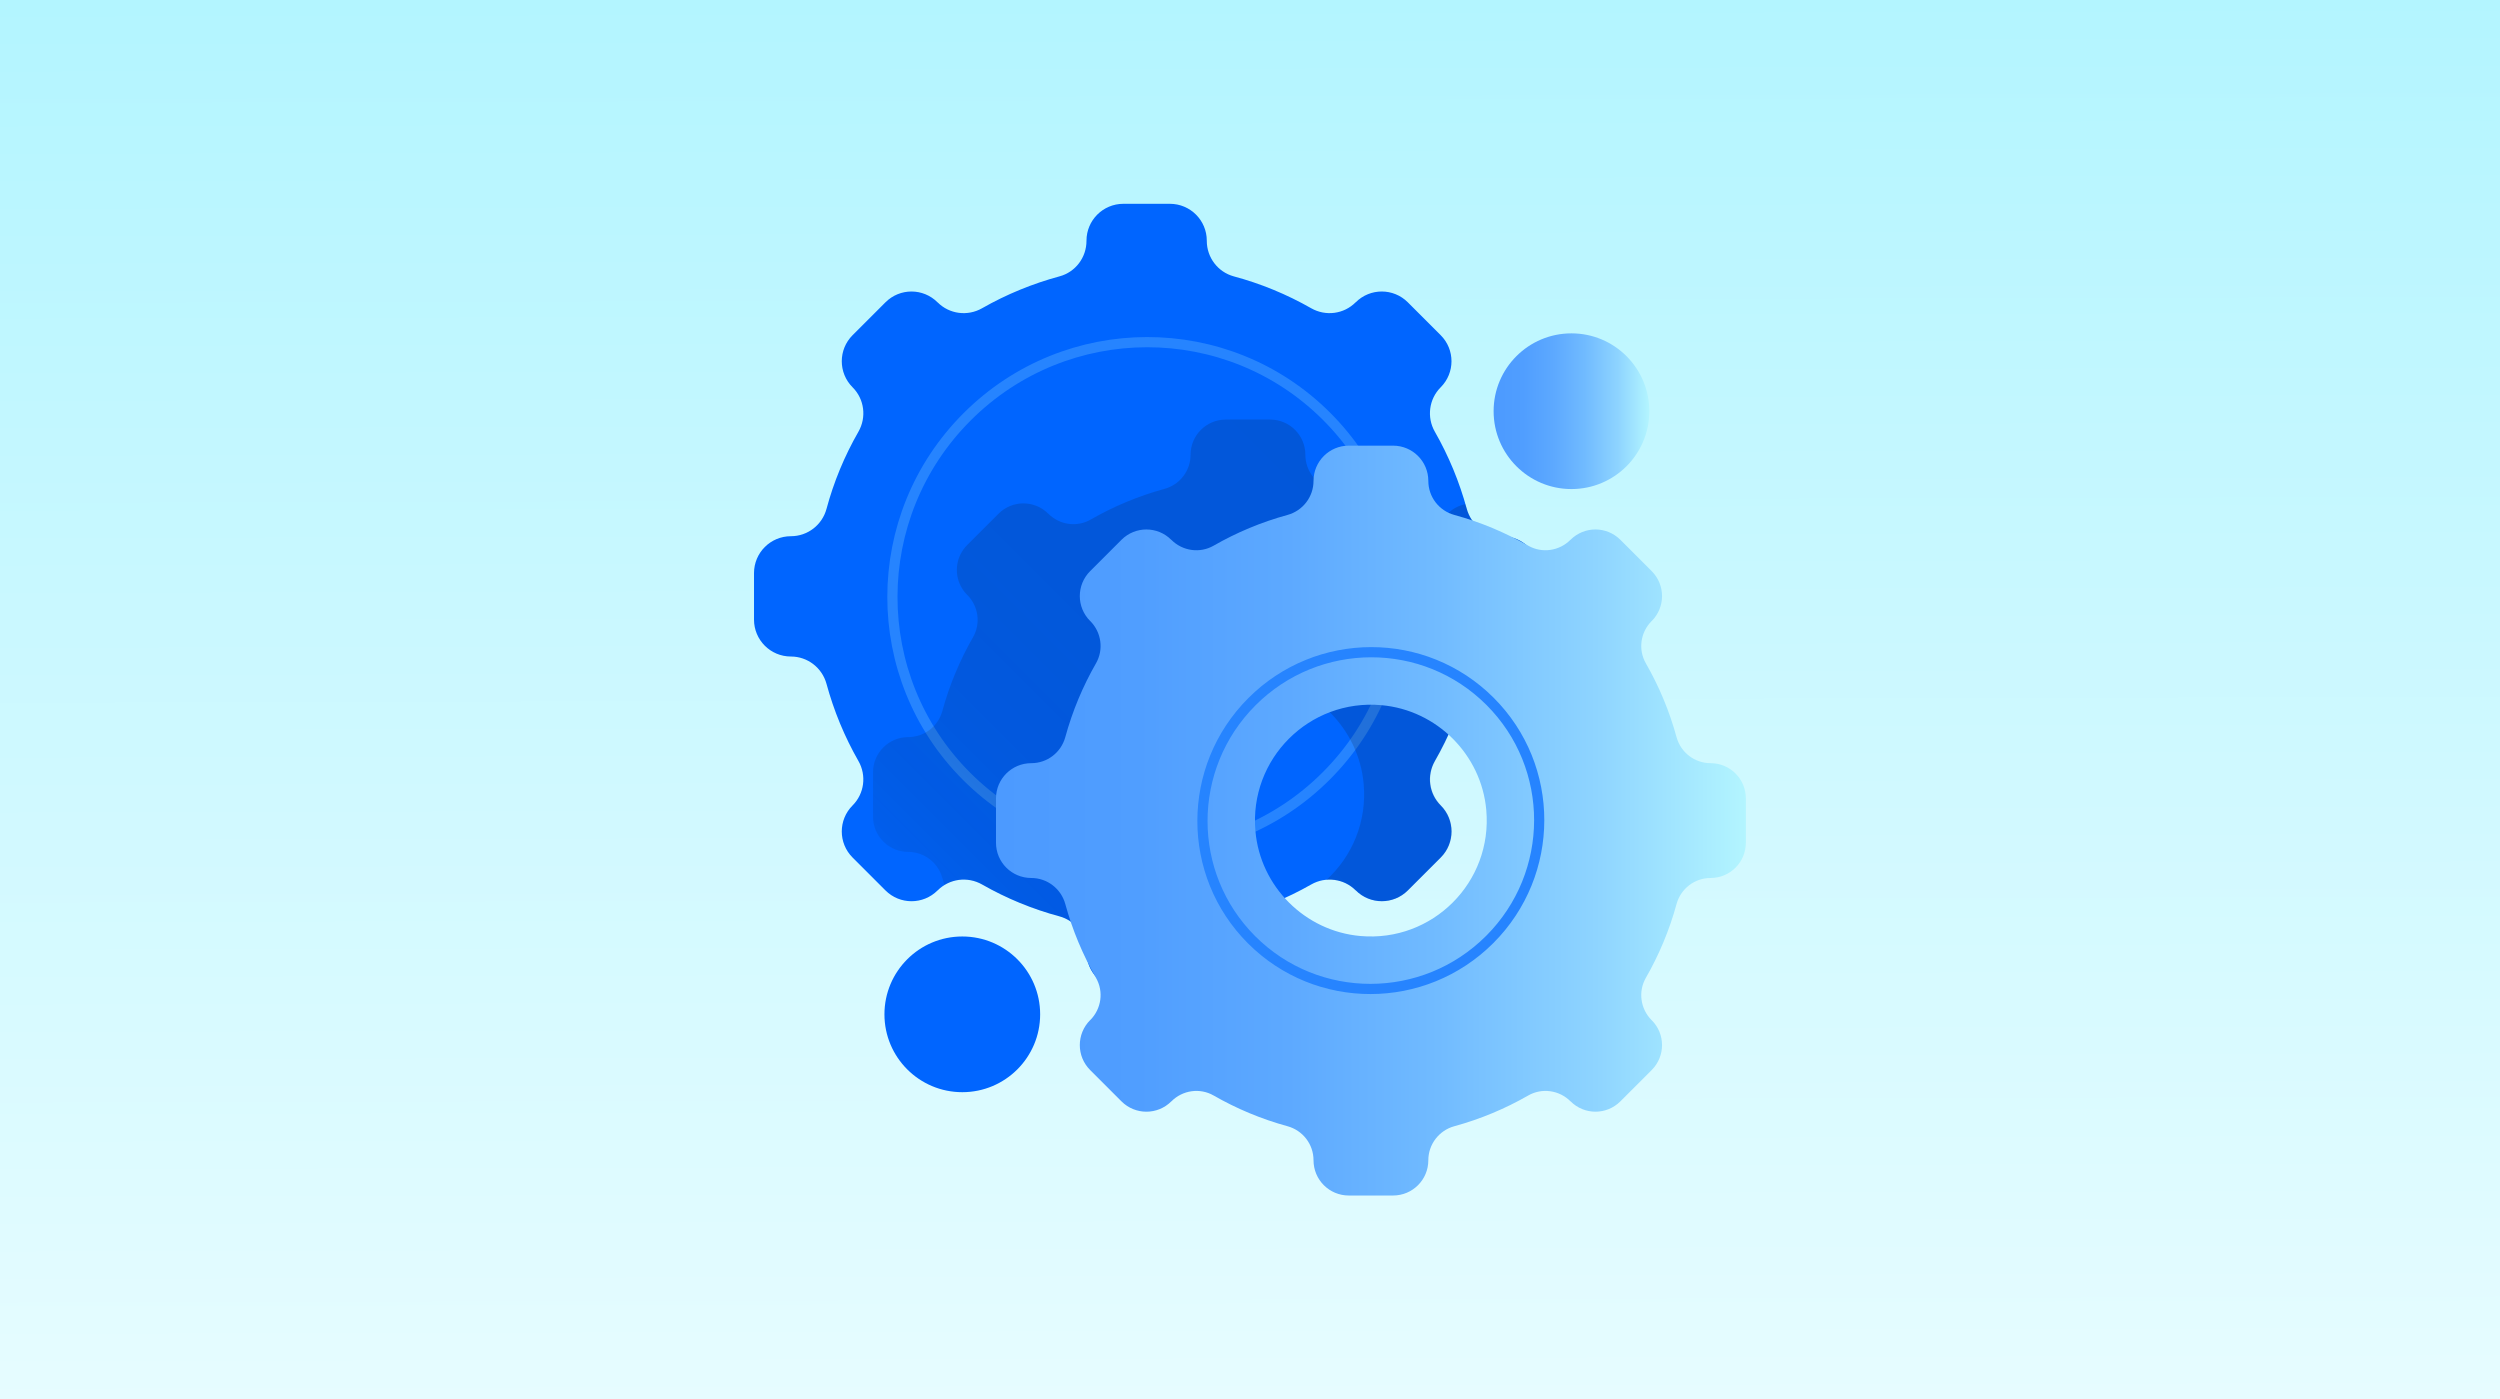 <svg width="368" height="206" viewBox="0 0 368 206" fill="none" xmlns="http://www.w3.org/2000/svg">
<rect x="0" y="0" width="368" height="206" fill="#333333" stroke="none"/>
<path d="M0 0H368V206H0V0Z" fill="url(#paint0_linear_130_48029)"/>
<g clip-path="url(#clip0_130_48029)">
<path d="M221.15 96.64C224.15 96.64 226.58 94.21 226.58 91.21V84.36C226.58 81.36 224.15 78.93 221.15 78.93C218.7 78.93 216.56 77.28 215.91 74.91C214.83 70.94 213.25 67.12 211.21 63.55C209.99 61.42 210.34 58.74 212.07 57.01C214.19 54.89 214.19 51.46 212.07 49.34L207.23 44.5C205.11 42.38 201.68 42.38 199.56 44.5H199.55C197.82 46.24 195.15 46.59 193.02 45.38C189.39 43.31 185.56 41.74 181.61 40.68C179.26 40.04 177.64 37.89 177.64 35.46V35.43C177.64 32.43 175.21 30 172.21 30H165.36C162.36 30 159.93 32.43 159.93 35.43V35.46C159.93 37.9 158.31 40.05 155.96 40.68C152.01 41.75 148.18 43.31 144.55 45.38C142.42 46.59 139.75 46.24 138.02 44.51H138.01C135.89 42.38 132.46 42.38 130.34 44.5L125.5 49.34C123.38 51.46 123.38 54.89 125.5 57.01C127.24 58.75 127.58 61.42 126.36 63.55C124.31 67.12 122.73 70.93 121.66 74.91C121.02 77.28 118.88 78.93 116.42 78.93C113.42 78.93 110.99 81.36 110.99 84.36V91.21C110.99 94.21 113.42 96.64 116.42 96.64C118.87 96.64 121.01 98.29 121.66 100.66C122.74 104.63 124.32 108.45 126.36 112.02C127.58 114.15 127.23 116.83 125.5 118.56C123.38 120.68 123.38 124.11 125.5 126.23L130.34 131.07C132.46 133.19 135.89 133.19 138.01 131.07H138.02C139.75 129.33 142.42 128.98 144.55 130.19C148.18 132.26 152.01 133.83 155.96 134.89C158.31 135.53 159.93 137.68 159.93 140.11V140.14C159.93 143.14 162.36 145.57 165.36 145.57H172.21C175.21 145.57 177.64 143.14 177.64 140.14V140.11C177.64 137.67 179.26 135.52 181.61 134.89C185.56 133.82 189.39 132.26 193.02 130.19C195.15 128.98 197.82 129.33 199.55 131.06H199.56C201.68 133.19 205.11 133.19 207.23 131.07L209.65 128.65L212.07 126.23C214.19 124.11 214.19 120.68 212.07 118.56C210.33 116.82 209.99 114.15 211.21 112.02C213.26 108.45 214.84 104.64 215.91 100.66C216.55 98.29 218.69 96.64 221.15 96.64Z" fill="#0065FF"/>
<path d="M195.219 114.222C209.852 99.589 209.88 75.892 195.283 61.295C180.685 46.697 156.989 46.725 142.356 61.358C127.723 75.991 127.694 99.688 142.292 114.285C156.89 128.883 180.586 128.855 195.219 114.222Z" stroke="#2684FF" stroke-width="1.5" stroke-miterlimit="10"/>
<path opacity="0.2" d="M224.19 93.81C223.03 91.79 223.39 89.24 225.04 87.59H225.05C226.02 86.61 226.52 85.34 226.56 84.06C226.4 81.21 224.04 78.94 221.15 78.94C218.7 78.94 216.56 77.29 215.91 74.92C215.85 74.68 215.77 74.45 215.7 74.21C214.74 74.41 213.83 74.88 213.08 75.62H213.07C211.42 77.28 208.87 77.64 206.85 76.48C203.47 74.54 199.82 73.01 195.98 71.96C193.72 71.34 192.15 69.3 192.15 66.95C192.15 64.08 189.83 61.76 186.96 61.76H180.44C177.57 61.76 175.25 64.08 175.25 66.95C175.25 69.29 173.68 71.34 171.42 71.96C167.58 73.01 163.93 74.54 160.55 76.48C158.53 77.64 155.98 77.28 154.33 75.63H154.32C152.29 73.59 149.01 73.59 146.98 75.62L142.37 80.23C140.34 82.26 140.34 85.54 142.37 87.57H142.38C144.03 89.23 144.39 91.78 143.23 93.8C141.29 97.18 139.76 100.83 138.71 104.67C138.09 106.93 136.05 108.5 133.7 108.5C130.83 108.5 128.51 110.82 128.51 113.69V120.21C128.51 123.08 130.83 125.4 133.7 125.4C136.04 125.4 138.09 126.97 138.71 129.23C138.81 129.59 138.91 129.94 139.02 130.29C140.68 129.26 142.81 129.17 144.57 130.18C148.2 132.25 152.03 133.82 155.98 134.88C158.33 135.52 159.95 137.67 159.95 140.1V140.13C159.95 143.13 162.38 145.56 165.38 145.56H172.23C175.23 145.56 177.66 143.13 177.66 140.13V140.1C177.66 137.66 179.28 135.51 181.63 134.88C182.63 134.61 183.62 134.31 184.6 133.98C183.8 134.02 183 134.01 182.18 133.94C174.03 133.21 167.47 126.65 166.75 118.51C165.8 107.88 174.67 99.01 185.3 99.96C193.45 100.69 200.01 107.25 200.73 115.39C201.23 120.97 199.02 126.06 195.28 129.5C196.84 129.37 198.42 129.89 199.58 131.05H199.59C201.71 133.18 205.14 133.18 207.26 131.06L209.68 128.64L212.1 126.22C214.22 124.1 214.22 120.67 212.1 118.55C210.36 116.81 210.02 114.14 211.24 112.01C213.29 108.44 214.87 104.63 215.94 100.65C216.58 98.28 218.72 96.63 221.18 96.63C222.64 96.63 223.97 96.05 224.94 95.11C224.71 94.67 224.46 94.23 224.22 93.8L224.19 93.81Z" fill="url(#paint1_linear_130_48029)"/>
<path d="M256.99 124.05V117.53C256.99 114.66 254.67 112.34 251.8 112.34C249.46 112.34 247.41 110.77 246.79 108.51C245.74 104.67 244.21 101.02 242.27 97.64C241.11 95.62 241.47 93.07 243.12 91.42H243.13C245.16 89.38 245.16 86.1 243.13 84.07L238.52 79.46C236.49 77.43 233.21 77.43 231.18 79.46H231.17C229.52 81.12 226.97 81.48 224.95 80.32C221.57 78.38 217.92 76.85 214.08 75.8C211.82 75.18 210.25 73.14 210.25 70.79C210.25 67.92 207.93 65.6 205.06 65.6H198.54C195.67 65.6 193.35 67.92 193.35 70.79C193.35 73.13 191.78 75.18 189.52 75.8C185.68 76.85 182.03 78.38 178.65 80.32C176.63 81.48 174.08 81.12 172.43 79.47H172.42C170.39 77.43 167.11 77.43 165.08 79.46L160.47 84.07C158.44 86.1 158.44 89.38 160.47 91.41H160.48C162.13 93.07 162.49 95.62 161.33 97.64C159.39 101.02 157.86 104.67 156.81 108.51C156.19 110.77 154.15 112.34 151.8 112.34C148.93 112.34 146.61 114.66 146.61 117.53V124.05C146.61 126.92 148.93 129.24 151.8 129.24C154.14 129.24 156.19 130.81 156.81 133.07C157.86 136.91 159.39 140.56 161.33 143.94C162.49 145.96 162.13 148.51 160.48 150.16H160.47C158.44 152.2 158.44 155.48 160.47 157.51L165.08 162.12C167.11 164.15 170.39 164.15 172.42 162.12H172.43C174.08 160.46 176.63 160.1 178.65 161.26C182.03 163.2 185.68 164.73 189.52 165.78C191.78 166.4 193.35 168.44 193.35 170.79C193.35 173.66 195.67 175.98 198.54 175.98H205.06C207.93 175.98 210.25 173.66 210.25 170.79C210.25 168.45 211.82 166.4 214.08 165.78C217.92 164.73 221.57 163.2 224.95 161.26C226.97 160.1 229.52 160.46 231.17 162.11H231.18C233.21 164.15 236.49 164.15 238.52 162.12L243.13 157.51C245.16 155.48 245.16 152.2 243.13 150.17H243.12C241.47 148.51 241.11 145.96 242.27 143.94C244.21 140.56 245.74 136.91 246.79 133.07C247.41 130.81 249.45 129.24 251.8 129.24C254.67 129.24 256.99 126.92 256.99 124.05ZM218.78 119.23C219.73 129.86 210.86 138.73 200.23 137.78C192.08 137.05 185.52 130.49 184.8 122.35C183.85 111.72 192.72 102.85 203.35 103.8C211.5 104.53 218.06 111.09 218.78 119.23Z" fill="url(#paint2_linear_130_48029)"/>
<path d="M219.287 138.291C228.98 128.598 229.002 112.905 219.337 103.24C209.671 93.574 193.978 93.596 184.285 103.289C174.593 112.982 174.571 128.675 184.236 138.34C193.901 148.006 209.594 147.984 219.287 138.291Z" stroke="#2684FF" stroke-width="1.5" stroke-miterlimit="10"/>
<path d="M231.32 71.99C237.649 71.99 242.78 66.859 242.78 60.53C242.78 54.201 237.649 49.07 231.32 49.07C224.991 49.07 219.86 54.201 219.86 60.53C219.86 66.859 224.991 71.99 231.32 71.99Z" fill="url(#paint3_linear_130_48029)"/>
<path d="M141.65 160.77C147.979 160.77 153.11 155.639 153.11 149.31C153.11 142.981 147.979 137.85 141.65 137.85C135.321 137.85 130.19 142.981 130.19 149.31C130.19 155.639 135.321 160.77 141.65 160.77Z" fill="#0065FF"/>
</g>
<defs>
<linearGradient id="paint0_linear_130_48029" x1="184" y1="2.65478e-08" x2="184.499" y2="206" gradientUnits="userSpaceOnUse">
<stop stop-color="#B3F5FF"/>
<stop offset="1" stop-color="#E6FCFF"/>
</linearGradient>
<linearGradient id="paint1_linear_130_48029" x1="134.57" y1="145.89" x2="212.63" y2="67.82" gradientUnits="userSpaceOnUse">
<stop stop-color="#091E42" stop-opacity="0.11"/>
<stop offset="0.09" stop-color="#091E42" stop-opacity="0.44"/>
<stop offset="0.19" stop-color="#091E42" stop-opacity="0.69"/>
<stop offset="0.32" stop-color="#091E42" stop-opacity="0.87"/>
<stop offset="0.5" stop-color="#091E42" stop-opacity="0.97"/>
<stop offset="1" stop-color="#091E42"/>
</linearGradient>
<linearGradient id="paint2_linear_130_48029" x1="146.59" y1="120.79" x2="256.99" y2="120.79" gradientUnits="userSpaceOnUse">
<stop stop-color="#4C9AFF"/>
<stop offset="0.19" stop-color="#509EFF"/>
<stop offset="0.39" stop-color="#5DA9FF"/>
<stop offset="0.59" stop-color="#71BBFF"/>
<stop offset="0.8" stop-color="#8ED4FF"/>
<stop offset="1" stop-color="#B3F5FF"/>
</linearGradient>
<linearGradient id="paint3_linear_130_48029" x1="219.87" y1="60.53" x2="242.78" y2="60.53" gradientUnits="userSpaceOnUse">
<stop stop-color="#4C9AFF"/>
<stop offset="0.19" stop-color="#509EFF"/>
<stop offset="0.39" stop-color="#5DA9FF"/>
<stop offset="0.59" stop-color="#71BBFF"/>
<stop offset="0.8" stop-color="#8ED4FF"/>
<stop offset="1" stop-color="#B3F5FF"/>
</linearGradient>
<clipPath id="clip0_130_48029">
<rect width="145.99" height="145.99" fill="white" transform="translate(111 30)"/>
</clipPath>
</defs>
</svg>
